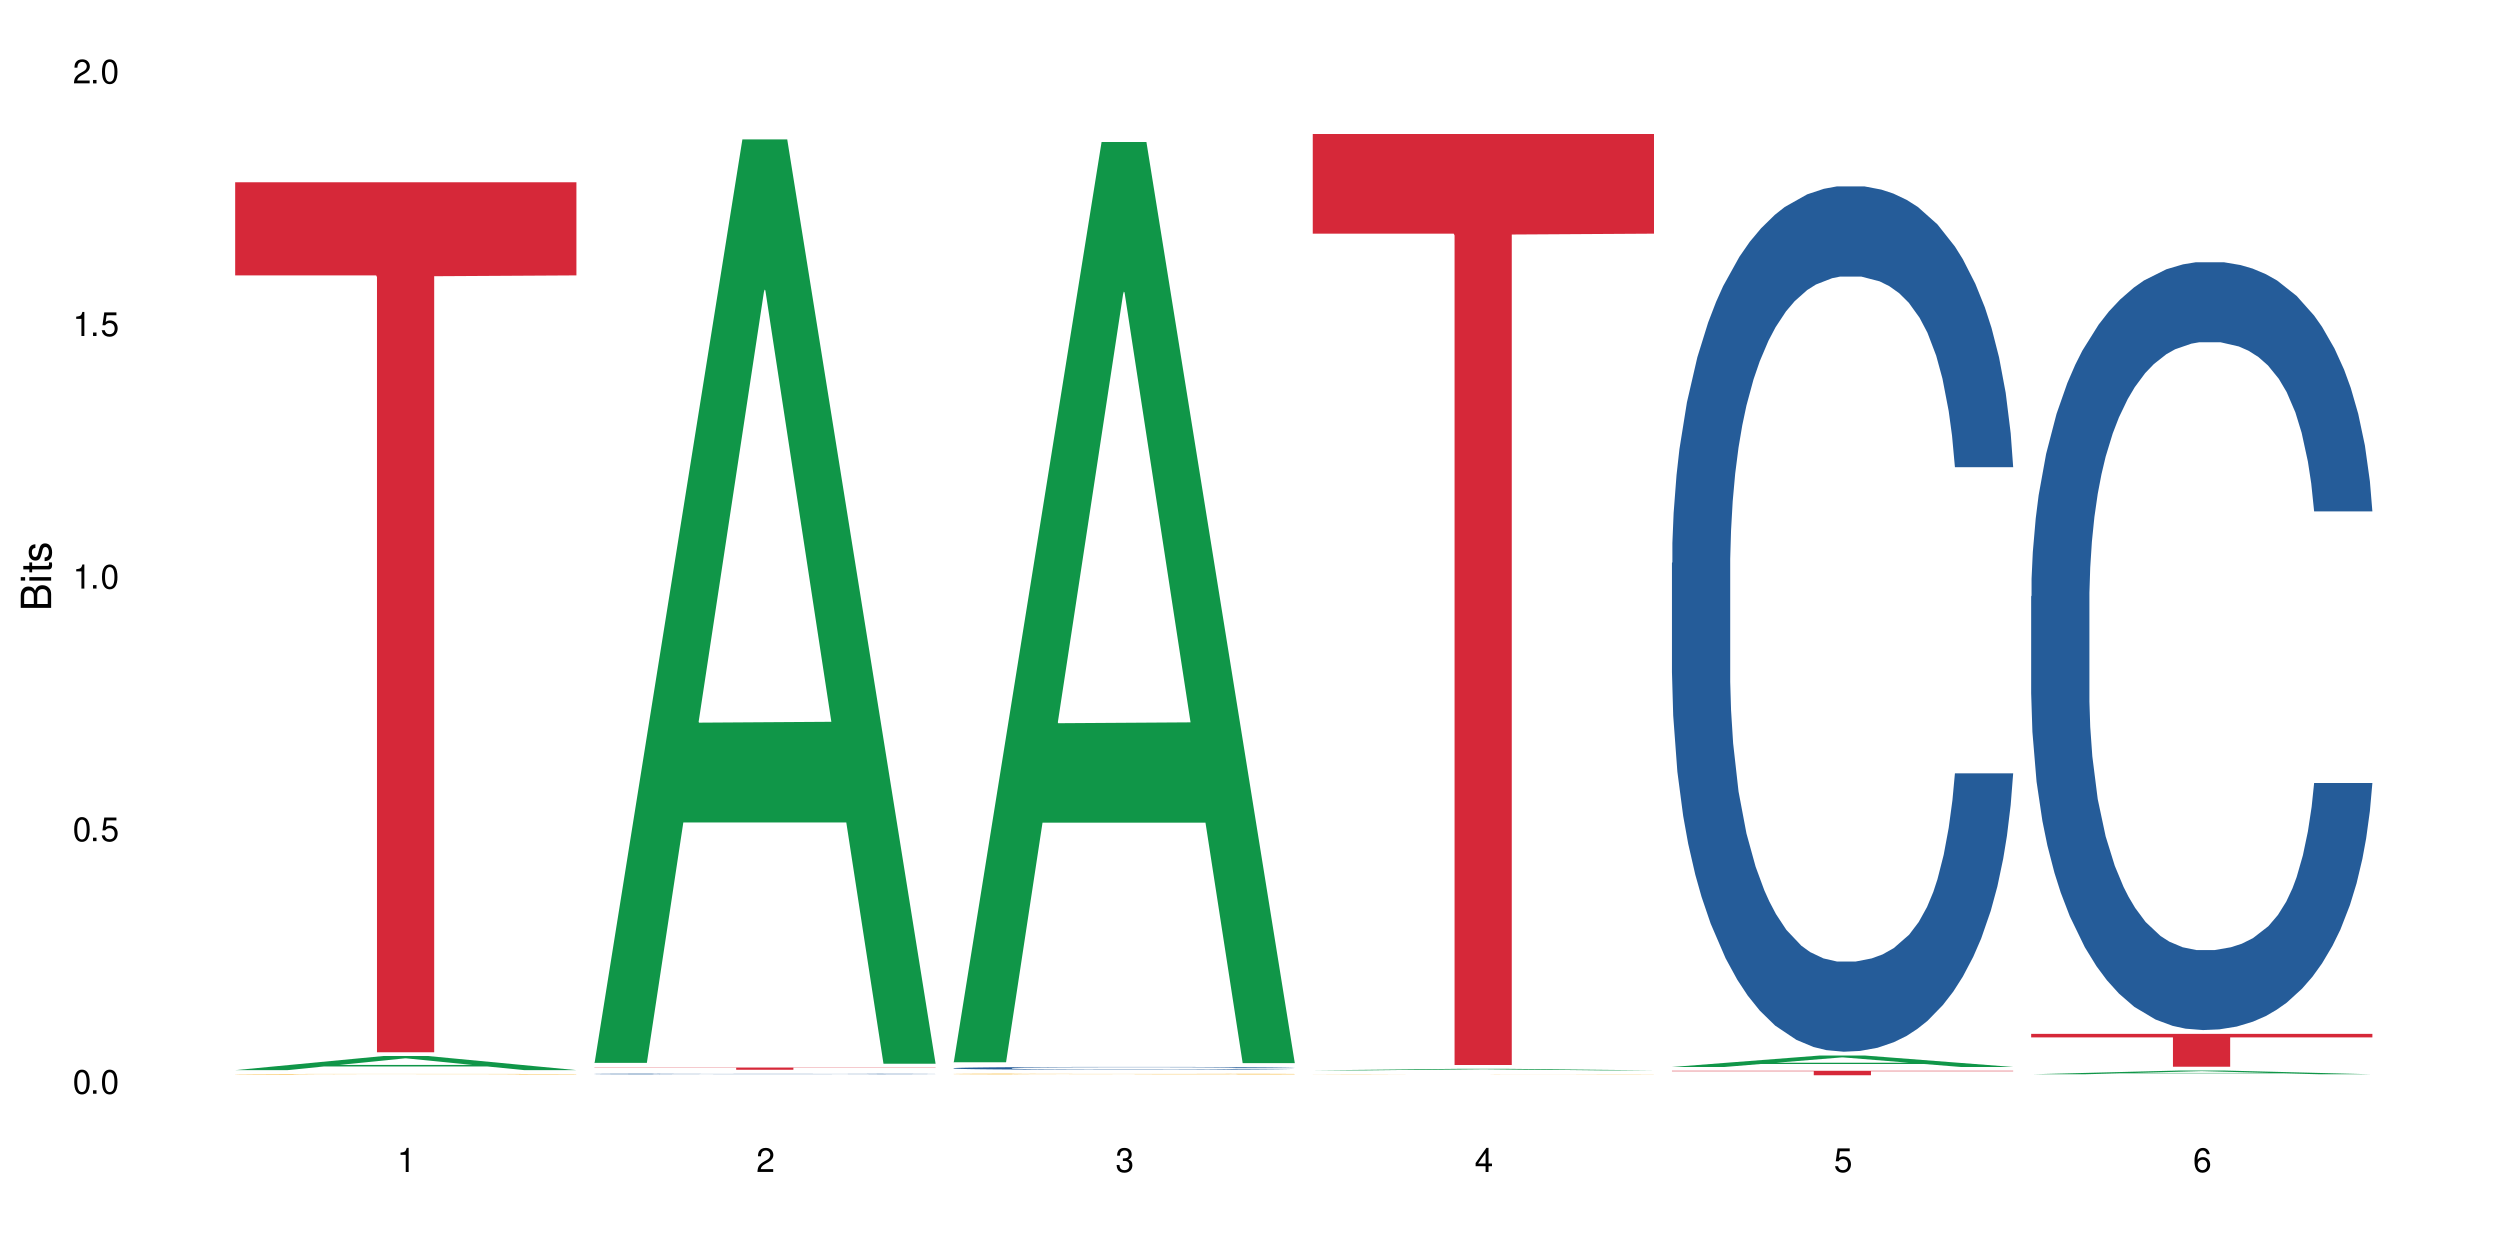 <?xml version="1.0" encoding="UTF-8"?>
<svg xmlns="http://www.w3.org/2000/svg" xmlns:xlink="http://www.w3.org/1999/xlink" width="720" height="360" viewBox="0 0 720 360">
<defs>
<g>
<g id="glyph-0-0">
</g>
<g id="glyph-0-1">
<path d="M 2.641 -6.938 C 2 -6.938 1.422 -6.656 1.078 -6.172 C 0.641 -5.562 0.406 -4.641 0.406 -3.359 C 0.406 -1.016 1.188 0.219 2.641 0.219 C 4.078 0.219 4.859 -1.016 4.859 -3.297 C 4.859 -4.641 4.656 -5.547 4.203 -6.172 C 3.844 -6.656 3.281 -6.938 2.641 -6.938 Z M 2.641 -6.188 C 3.547 -6.188 4 -5.25 4 -3.375 C 4 -1.406 3.562 -0.484 2.625 -0.484 C 1.734 -0.484 1.281 -1.438 1.281 -3.344 C 1.281 -5.25 1.734 -6.188 2.641 -6.188 Z M 2.641 -6.188 "/>
</g>
<g id="glyph-0-2">
<path d="M 1.828 -1 L 0.828 -1 L 0.828 0 L 1.828 0 Z M 1.828 -1 "/>
</g>
<g id="glyph-0-3">
<path d="M 4.562 -6.797 L 1.062 -6.797 L 0.547 -3.094 L 1.328 -3.094 C 1.719 -3.562 2.047 -3.734 2.578 -3.734 C 3.484 -3.734 4.062 -3.109 4.062 -2.094 C 4.062 -1.125 3.484 -0.531 2.578 -0.531 C 1.828 -0.531 1.375 -0.906 1.188 -1.672 L 0.328 -1.672 C 0.453 -1.109 0.547 -0.844 0.75 -0.594 C 1.125 -0.078 1.828 0.219 2.594 0.219 C 3.969 0.219 4.922 -0.781 4.922 -2.219 C 4.922 -3.562 4.031 -4.484 2.719 -4.484 C 2.25 -4.484 1.859 -4.359 1.469 -4.062 L 1.734 -5.969 L 4.562 -5.969 Z M 4.562 -6.797 "/>
</g>
<g id="glyph-0-4">
<path d="M 2.484 -4.938 L 2.484 0 L 3.328 0 L 3.328 -6.938 L 2.766 -6.938 C 2.469 -5.875 2.281 -5.734 0.984 -5.562 L 0.984 -4.938 Z M 2.484 -4.938 "/>
</g>
<g id="glyph-0-5">
<path d="M 4.859 -0.828 L 1.281 -0.828 C 1.359 -1.406 1.672 -1.781 2.5 -2.281 L 3.469 -2.828 C 4.406 -3.344 4.906 -4.062 4.906 -4.906 C 4.906 -5.484 4.672 -6.031 4.266 -6.406 C 3.859 -6.766 3.375 -6.938 2.719 -6.938 C 1.859 -6.938 1.219 -6.625 0.844 -6.031 C 0.609 -5.672 0.5 -5.234 0.484 -4.531 L 1.328 -4.531 C 1.359 -5.016 1.406 -5.281 1.531 -5.516 C 1.75 -5.938 2.188 -6.203 2.703 -6.203 C 3.469 -6.203 4.031 -5.641 4.031 -4.891 C 4.031 -4.344 3.719 -3.859 3.125 -3.516 L 2.234 -3 C 0.812 -2.172 0.406 -1.531 0.328 -0.016 L 4.859 -0.016 Z M 4.859 -0.828 "/>
</g>
<g id="glyph-0-6">
<path d="M 2.125 -3.188 L 2.578 -3.188 C 3.5 -3.188 3.984 -2.766 3.984 -1.922 C 3.984 -1.062 3.469 -0.531 2.594 -0.531 C 1.656 -0.531 1.203 -1 1.156 -2.016 L 0.312 -2.016 C 0.344 -1.453 0.438 -1.094 0.609 -0.781 C 0.953 -0.109 1.625 0.219 2.547 0.219 C 3.953 0.219 4.859 -0.625 4.859 -1.938 C 4.859 -2.828 4.516 -3.297 3.703 -3.594 C 4.344 -3.844 4.656 -4.328 4.656 -5.031 C 4.656 -6.219 3.875 -6.938 2.578 -6.938 C 1.203 -6.938 0.484 -6.172 0.453 -4.703 L 1.297 -4.703 C 1.312 -5.125 1.344 -5.359 1.453 -5.578 C 1.641 -5.969 2.062 -6.203 2.594 -6.203 C 3.344 -6.203 3.797 -5.75 3.797 -5 C 3.797 -4.516 3.609 -4.219 3.25 -4.047 C 3.016 -3.953 2.703 -3.922 2.125 -3.906 Z M 2.125 -3.188 "/>
</g>
<g id="glyph-0-7">
<path d="M 3.141 -1.672 L 3.141 0 L 3.984 0 L 3.984 -1.672 L 4.984 -1.672 L 4.984 -2.438 L 3.984 -2.438 L 3.984 -6.938 L 3.359 -6.938 L 0.266 -2.578 L 0.266 -1.672 Z M 3.141 -2.438 L 1 -2.438 L 3.141 -5.5 Z M 3.141 -2.438 "/>
</g>
<g id="glyph-0-8">
<path d="M 4.781 -5.125 C 4.609 -6.266 3.891 -6.938 2.844 -6.938 C 2.094 -6.938 1.422 -6.578 1.031 -5.953 C 0.594 -5.266 0.406 -4.422 0.406 -3.172 C 0.406 -2 0.578 -1.25 0.984 -0.641 C 1.359 -0.078 1.953 0.219 2.703 0.219 C 3.984 0.219 4.922 -0.75 4.922 -2.094 C 4.922 -3.375 4.062 -4.281 2.844 -4.281 C 2.172 -4.281 1.641 -4.031 1.281 -3.516 C 1.281 -5.234 1.828 -6.188 2.797 -6.188 C 3.391 -6.188 3.797 -5.797 3.938 -5.125 Z M 2.734 -3.531 C 3.547 -3.531 4.062 -2.953 4.062 -2.031 C 4.062 -1.156 3.484 -0.531 2.703 -0.531 C 1.922 -0.531 1.328 -1.188 1.328 -2.078 C 1.328 -2.938 1.906 -3.531 2.734 -3.531 Z M 2.734 -3.531 "/>
</g>
<g id="glyph-1-0">
</g>
<g id="glyph-1-1">
<path d="M 0 -0.953 L 0 -4.891 C 0 -5.719 -0.234 -6.344 -0.734 -6.797 C -1.188 -7.234 -1.812 -7.469 -2.5 -7.469 C -3.547 -7.469 -4.188 -7 -4.625 -5.875 C -4.984 -6.688 -5.625 -7.094 -6.531 -7.094 C -7.172 -7.094 -7.734 -6.859 -8.141 -6.391 C -8.562 -5.922 -8.75 -5.344 -8.75 -4.5 L -8.75 -0.953 Z M -4.984 -2.062 L -7.766 -2.062 L -7.766 -4.219 C -7.766 -4.844 -7.688 -5.203 -7.453 -5.5 C -7.219 -5.812 -6.859 -5.969 -6.375 -5.969 C -5.891 -5.969 -5.531 -5.812 -5.297 -5.5 C -5.062 -5.203 -4.984 -4.844 -4.984 -4.219 Z M -0.984 -2.062 L -4 -2.062 L -4 -4.781 C -4 -5.766 -3.438 -6.359 -2.484 -6.359 C -1.547 -6.359 -0.984 -5.766 -0.984 -4.781 Z M -0.984 -2.062 "/>
</g>
<g id="glyph-1-2">
<path d="M -6.281 -1.797 L -6.281 -0.797 L 0 -0.797 L 0 -1.797 Z M -8.75 -1.797 L -8.75 -0.797 L -7.484 -0.797 L -7.484 -1.797 Z M -8.75 -1.797 "/>
</g>
<g id="glyph-1-3">
<path d="M -6.281 -3.047 L -6.281 -2.016 L -8.016 -2.016 L -8.016 -1.016 L -6.281 -1.016 L -6.281 -0.172 L -5.469 -0.172 L -5.469 -1.016 L -0.719 -1.016 C -0.078 -1.016 0.281 -1.453 0.281 -2.234 C 0.281 -2.5 0.25 -2.719 0.188 -3.047 L -0.641 -3.047 C -0.609 -2.906 -0.594 -2.766 -0.594 -2.562 C -0.594 -2.141 -0.719 -2.016 -1.156 -2.016 L -5.469 -2.016 L -5.469 -3.047 Z M -6.281 -3.047 "/>
</g>
<g id="glyph-1-4">
<path d="M -4.531 -5.25 C -5.766 -5.25 -6.469 -4.422 -6.469 -2.969 C -6.469 -1.516 -5.719 -0.562 -4.547 -0.562 C -3.562 -0.562 -3.094 -1.062 -2.734 -2.562 L -2.516 -3.484 C -2.344 -4.188 -2.094 -4.469 -1.641 -4.469 C -1.047 -4.469 -0.641 -3.875 -0.641 -3 C -0.641 -2.453 -0.797 -2 -1.062 -1.75 C -1.25 -1.594 -1.422 -1.531 -1.875 -1.469 L -1.875 -0.406 C -0.422 -0.453 0.281 -1.266 0.281 -2.922 C 0.281 -4.5 -0.5 -5.516 -1.719 -5.516 C -2.656 -5.516 -3.172 -4.984 -3.469 -3.734 L -3.703 -2.766 C -3.891 -1.953 -4.156 -1.609 -4.594 -1.609 C -5.188 -1.609 -5.547 -2.125 -5.547 -2.938 C -5.547 -3.75 -5.203 -4.172 -4.531 -4.203 Z M -4.531 -5.25 "/>
</g>
</g>
</defs>
<rect x="-72" y="-36" width="864" height="432" fill="rgb(100%, 100%, 100%)" fill-opacity="1"/>
<path fill-rule="nonzero" fill="rgb(6.275%, 58.824%, 28.235%)" fill-opacity="1" d="M 67.73 308.195 L 67.836 308.191 L 110.359 304.137 L 123.273 304.137 L 166.008 308.199 L 150.992 308.199 L 140.281 307.137 L 93.352 307.137 L 82.852 308.195 L 67.73 308.195 L 97.863 306.699 L 135.977 306.695 L 116.973 304.801 L 116.766 304.797 L 116.555 304.809 L 97.758 306.695 L 97.863 306.699 Z M 67.73 308.195 "/>
<path fill-rule="nonzero" fill="rgb(96.863%, 70.196%, 16.863%)" fill-opacity="1" d="M 67.73 309.371 L 67.852 309.371 L 67.852 309.367 L 68.332 309.359 L 69.527 309.352 L 71.086 309.34 L 72.766 309.332 L 73.844 309.328 L 75.641 309.324 L 77.199 309.32 L 81.152 309.312 L 86.188 309.305 L 88.945 309.301 L 92.059 309.297 L 96.496 309.297 L 98.531 309.293 L 104.766 309.293 L 111.836 309.289 L 128.133 309.289 L 134.848 309.293 L 138.68 309.293 L 141.676 309.297 L 144.793 309.297 L 148.629 309.301 L 152.223 309.305 L 155.102 309.309 L 157.977 309.316 L 160.375 309.32 L 162.41 309.328 L 164.207 309.336 L 165.289 309.34 L 166.008 309.348 L 149.348 309.348 L 148.391 309.34 L 147.309 309.336 L 145.512 309.332 L 143.715 309.324 L 141.918 309.324 L 138.562 309.316 L 135.684 309.316 L 132.09 309.312 L 128.613 309.312 L 124.66 309.309 L 115.91 309.309 L 110.156 309.312 L 104.406 309.312 L 101.047 309.316 L 99.012 309.32 L 97.812 309.32 L 94.219 309.324 L 91.82 309.332 L 90.504 309.332 L 88.824 309.34 L 87.625 309.344 L 86.309 309.352 L 85.59 309.355 L 84.629 309.367 L 84.508 309.402 L 84.871 309.406 L 85.59 309.414 L 86.547 309.422 L 87.984 309.43 L 89.422 309.434 L 91.941 309.441 L 94.098 309.445 L 95.777 309.449 L 99.012 309.453 L 100.328 309.453 L 103.445 309.457 L 106.684 309.461 L 110.637 309.461 L 113.633 309.465 L 131.73 309.465 L 136.285 309.461 L 141.438 309.461 L 143.953 309.457 L 145.754 309.457 L 147.43 309.453 L 149.469 309.449 L 149.469 309.406 L 119.863 309.406 L 119.863 309.387 L 165.887 309.387 L 166.008 309.457 L 163.488 309.461 L 160.375 309.469 L 157.379 309.469 L 154.262 309.473 L 149.828 309.477 L 146.23 309.48 L 140.719 309.48 L 135.684 309.484 L 110.039 309.484 L 105.844 309.48 L 102.008 309.48 L 98.172 309.477 L 93.379 309.473 L 90.262 309.473 L 87.027 309.469 L 83.789 309.465 L 80.914 309.457 L 77.078 309.449 L 75.043 309.445 L 73.125 309.438 L 71.688 309.434 L 70.367 309.426 L 69.41 309.422 L 68.449 309.414 L 67.969 309.406 L 67.73 309.402 Z M 67.73 309.371 "/>
<path fill-rule="nonzero" fill="rgb(83.922%, 15.686%, 22.353%)" fill-opacity="1" d="M 67.73 52.496 L 166.008 52.496 L 166.008 79.312 L 125.047 79.551 L 125.047 303.047 L 108.57 303.047 L 108.57 79.785 L 108.332 79.312 L 67.73 79.312 Z M 67.73 52.496 "/>
<path fill-rule="nonzero" fill="rgb(6.275%, 58.824%, 28.235%)" fill-opacity="1" d="M 171.18 306.109 L 171.285 305.859 L 213.809 40.152 L 226.723 40.152 L 269.453 306.359 L 254.441 306.359 L 243.73 236.867 L 196.797 236.867 L 186.297 306.109 L 171.18 306.109 L 201.312 208.125 L 239.426 207.875 L 220.422 83.645 L 220.211 83.395 L 220 84.145 L 201.207 207.875 L 201.312 208.125 Z M 171.18 306.109 "/>
<path fill-rule="nonzero" fill="rgb(14.51%, 36.078%, 60%)" fill-opacity="1" d="M 171.18 309.297 L 171.297 309.297 L 171.297 309.289 L 171.66 309.281 L 172.496 309.27 L 173.336 309.262 L 175.492 309.246 L 178.488 309.234 L 181.605 309.223 L 183.883 309.219 L 185.922 309.215 L 190.594 309.203 L 193.59 309.199 L 196.828 309.195 L 200.781 309.191 L 203.656 309.191 L 210.129 309.188 L 214.922 309.184 L 231.461 309.184 L 234.938 309.188 L 238.773 309.188 L 242.008 309.191 L 247.641 309.195 L 252.676 309.203 L 254.953 309.207 L 258.547 309.211 L 261.305 309.219 L 263.223 309.227 L 265.379 309.234 L 267.297 309.246 L 268.734 309.258 L 269.453 309.266 L 252.676 309.266 L 251.836 309.258 L 250.879 309.25 L 249.082 309.242 L 247.281 309.234 L 244.766 309.227 L 242.488 309.223 L 239.371 309.219 L 236.617 309.215 L 233.738 309.215 L 230.984 309.211 L 217.32 309.211 L 212.645 309.215 L 210.129 309.215 L 206.535 309.219 L 204.016 309.223 L 201.02 309.227 L 198.984 309.23 L 196.469 309.234 L 194.668 309.242 L 192.633 309.25 L 191.434 309.254 L 190.355 309.262 L 189.395 309.27 L 188.676 309.277 L 188.199 309.285 L 187.957 309.293 L 187.957 309.332 L 188.199 309.34 L 188.797 309.348 L 190.355 309.363 L 192.633 309.375 L 195.27 309.387 L 197.785 309.395 L 199.223 309.395 L 201.141 309.398 L 204.137 309.406 L 208.453 309.41 L 210.969 309.41 L 214.805 309.414 L 231.82 309.414 L 235.059 309.41 L 239.492 309.406 L 242.25 309.402 L 244.645 309.398 L 246.445 309.395 L 247.641 309.391 L 249.441 309.383 L 250.879 309.375 L 251.957 309.367 L 252.676 309.359 L 269.453 309.359 L 268.734 309.367 L 266.578 309.383 L 264.898 309.391 L 262.984 309.398 L 260.227 309.406 L 257.949 309.414 L 254.953 309.418 L 252.195 309.422 L 249.199 309.426 L 244.766 309.434 L 241.891 309.434 L 238.773 309.438 L 235.059 309.438 L 230.383 309.441 L 211.926 309.441 L 207.012 309.438 L 200.902 309.434 L 196.469 309.43 L 192.992 309.426 L 189.996 309.418 L 186.641 309.414 L 182.324 309.402 L 179.688 309.395 L 177.891 309.387 L 175.852 309.379 L 174.414 309.371 L 172.738 309.359 L 171.539 309.34 L 171.18 309.328 Z M 171.18 309.297 "/>
<path fill-rule="nonzero" fill="rgb(83.922%, 15.686%, 22.353%)" fill-opacity="1" d="M 171.18 307.449 L 269.453 307.449 L 269.453 307.52 L 228.496 307.52 L 228.496 308.094 L 212.02 308.094 L 212.02 307.52 L 171.18 307.52 Z M 171.18 307.449 "/>
<path fill-rule="nonzero" fill="rgb(6.275%, 58.824%, 28.235%)" fill-opacity="1" d="M 274.629 305.926 L 274.73 305.68 L 317.254 40.895 L 330.168 40.895 L 372.902 306.176 L 357.887 306.176 L 347.18 236.93 L 300.246 236.93 L 289.746 305.926 L 274.629 305.926 L 304.762 208.285 L 342.875 208.035 L 323.871 84.234 L 323.66 83.988 L 323.449 84.734 L 304.656 208.035 L 304.762 208.285 Z M 274.629 305.926 "/>
<path fill-rule="nonzero" fill="rgb(14.51%, 36.078%, 60%)" fill-opacity="1" d="M 274.629 307.629 L 274.746 307.629 L 274.746 307.609 L 275.105 307.582 L 275.945 307.547 L 276.785 307.52 L 278.941 307.477 L 281.938 307.434 L 285.055 307.398 L 287.332 307.379 L 289.367 307.363 L 294.043 307.336 L 297.039 307.32 L 300.273 307.309 L 304.23 307.297 L 307.105 307.289 L 313.578 307.277 L 318.371 307.27 L 334.91 307.27 L 338.387 307.273 L 342.223 307.281 L 345.457 307.289 L 351.09 307.305 L 356.125 307.324 L 358.402 307.34 L 361.996 307.363 L 364.754 307.383 L 366.672 307.402 L 368.828 307.434 L 370.746 307.465 L 372.184 307.504 L 372.902 307.539 L 356.125 307.539 L 355.285 307.508 L 354.324 307.484 L 352.527 307.453 L 350.73 307.43 L 348.215 307.41 L 345.938 307.395 L 342.82 307.379 L 340.062 307.371 L 337.188 307.363 L 334.43 307.359 L 329.156 307.355 L 320.77 307.355 L 316.094 307.363 L 313.578 307.367 L 309.98 307.379 L 307.465 307.387 L 304.469 307.402 L 302.434 307.418 L 299.914 307.438 L 298.117 307.453 L 296.078 307.477 L 294.883 307.496 L 293.801 307.52 L 292.844 307.543 L 292.125 307.57 L 291.645 307.598 L 291.406 307.625 L 291.406 307.742 L 291.645 307.77 L 292.246 307.801 L 293.801 307.848 L 296.078 307.891 L 298.715 307.922 L 301.234 307.945 L 302.672 307.953 L 304.59 307.965 L 307.586 307.98 L 311.898 307.996 L 314.418 308.004 L 318.25 308.008 L 322.207 308.012 L 327.48 308.012 L 332.152 308.008 L 335.27 308.004 L 338.508 308 L 342.941 307.984 L 345.695 307.973 L 348.094 307.961 L 349.891 307.945 L 351.09 307.934 L 352.887 307.91 L 354.324 307.883 L 355.406 307.855 L 356.125 307.832 L 372.902 307.832 L 372.184 307.863 L 371.105 307.891 L 370.027 307.914 L 368.348 307.941 L 366.43 307.965 L 363.676 307.988 L 361.398 308.008 L 358.402 308.027 L 355.645 308.039 L 352.648 308.055 L 348.215 308.07 L 345.336 308.078 L 342.223 308.082 L 338.508 308.09 L 333.832 308.094 L 328.797 308.098 L 319.09 308.098 L 315.375 308.094 L 310.461 308.086 L 304.348 308.074 L 299.914 308.059 L 296.438 308.043 L 293.441 308.031 L 290.086 308.008 L 285.773 307.977 L 283.137 307.949 L 281.34 307.93 L 279.301 307.898 L 277.863 307.871 L 276.184 307.828 L 274.988 307.777 L 274.629 307.734 Z M 274.629 307.629 "/>
<path fill-rule="nonzero" fill="rgb(96.863%, 70.196%, 16.863%)" fill-opacity="1" d="M 274.629 309.297 L 274.746 309.297 L 274.746 309.293 L 275.227 309.285 L 276.426 309.27 L 277.984 309.258 L 279.66 309.246 L 280.738 309.242 L 282.535 309.234 L 284.094 309.23 L 288.051 309.219 L 293.082 309.211 L 295.84 309.207 L 298.957 309.203 L 303.391 309.199 L 305.43 309.195 L 311.66 309.191 L 335.031 309.191 L 341.742 309.195 L 345.578 309.195 L 348.574 309.199 L 351.688 309.203 L 355.523 309.207 L 359.121 309.211 L 361.996 309.219 L 364.871 309.223 L 367.27 309.23 L 369.309 309.238 L 371.105 309.25 L 372.184 309.258 L 372.902 309.266 L 356.242 309.266 L 355.285 309.258 L 354.207 309.25 L 352.41 309.242 L 350.609 309.238 L 348.812 309.234 L 345.457 309.227 L 342.582 309.223 L 338.984 309.219 L 331.555 309.219 L 329.156 309.215 L 322.805 309.215 L 317.055 309.219 L 313.699 309.219 L 311.301 309.223 L 307.945 309.227 L 305.906 309.227 L 304.707 309.23 L 301.113 309.238 L 298.715 309.242 L 297.398 309.25 L 295.719 309.254 L 294.523 309.262 L 293.203 309.27 L 292.484 309.277 L 291.527 309.293 L 291.406 309.336 L 291.766 309.344 L 292.484 309.352 L 293.441 309.363 L 294.883 309.371 L 296.32 309.379 L 298.836 309.387 L 300.992 309.391 L 302.672 309.395 L 305.906 309.402 L 307.227 309.406 L 310.34 309.41 L 313.578 309.41 L 317.531 309.414 L 320.527 309.418 L 331.434 309.418 L 338.625 309.414 L 346.297 309.414 L 348.332 309.41 L 350.852 309.406 L 352.648 309.406 L 354.324 309.402 L 356.363 309.398 L 356.363 309.344 L 326.762 309.344 L 326.762 309.316 L 372.781 309.316 L 372.902 309.406 L 370.387 309.414 L 367.27 309.422 L 364.273 309.426 L 361.156 309.43 L 356.723 309.434 L 353.129 309.438 L 347.613 309.438 L 342.582 309.441 L 337.309 309.441 L 332.633 309.445 L 327.121 309.445 L 322.207 309.441 L 312.738 309.441 L 308.902 309.438 L 305.07 309.434 L 300.273 309.43 L 297.16 309.426 L 293.922 309.422 L 290.688 309.414 L 287.809 309.41 L 285.895 309.402 L 283.977 309.398 L 281.938 309.391 L 280.02 309.383 L 278.582 309.375 L 277.262 309.367 L 275.348 309.352 L 274.867 309.344 L 274.629 309.336 Z M 274.629 309.297 "/>
<path fill-rule="nonzero" fill="rgb(6.275%, 58.824%, 28.235%)" fill-opacity="1" d="M 378.074 308.273 L 378.18 308.273 L 420.703 307.812 L 433.617 307.812 L 476.352 308.273 L 461.336 308.273 L 450.625 308.152 L 403.695 308.152 L 393.195 308.273 L 378.074 308.273 L 408.207 308.102 L 446.32 308.102 L 427.316 307.887 L 427.109 307.887 L 426.898 307.891 L 408.105 308.102 L 408.207 308.102 Z M 378.074 308.273 "/>
<path fill-rule="nonzero" fill="rgb(96.863%, 70.196%, 16.863%)" fill-opacity="1" d="M 378.074 309.395 L 378.195 309.395 L 378.676 309.391 L 379.871 309.387 L 381.43 309.383 L 383.109 309.379 L 385.984 309.379 L 387.543 309.375 L 391.496 309.371 L 396.531 309.371 L 399.289 309.367 L 408.875 309.367 L 415.109 309.363 L 438.48 309.363 L 445.191 309.367 L 458.973 309.367 L 462.566 309.371 L 465.445 309.371 L 468.32 309.375 L 470.719 309.375 L 472.754 309.379 L 474.555 309.383 L 475.633 309.383 L 476.352 309.387 L 459.691 309.387 L 458.734 309.383 L 457.652 309.383 L 455.855 309.379 L 454.059 309.379 L 452.262 309.375 L 446.027 309.375 L 442.434 309.371 L 417.145 309.371 L 414.75 309.375 L 408.156 309.375 L 404.562 309.379 L 400.848 309.379 L 399.168 309.383 L 397.969 309.383 L 396.652 309.387 L 395.934 309.391 L 394.973 309.395 L 394.855 309.406 L 395.215 309.406 L 395.934 309.41 L 396.891 309.414 L 398.328 309.414 L 399.766 309.418 L 402.285 309.418 L 404.441 309.422 L 406.121 309.422 L 409.355 309.426 L 420.98 309.426 L 423.977 309.43 L 442.074 309.43 L 446.629 309.426 L 457.773 309.426 L 459.812 309.422 L 459.812 309.406 L 430.211 309.406 L 430.211 309.398 L 476.23 309.398 L 476.352 309.426 L 473.832 309.426 L 470.719 309.43 L 464.605 309.43 L 460.172 309.434 L 436.082 309.434 L 430.57 309.438 L 425.656 309.434 L 403.723 309.434 L 400.605 309.43 L 397.371 309.43 L 394.133 309.426 L 389.34 309.426 L 387.422 309.422 L 385.387 309.422 L 383.469 309.418 L 382.031 309.418 L 380.711 309.414 L 379.754 309.414 L 378.793 309.41 L 378.316 309.406 L 378.074 309.406 Z M 378.074 309.395 "/>
<path fill-rule="nonzero" fill="rgb(83.922%, 15.686%, 22.353%)" fill-opacity="1" d="M 378.074 38.59 L 476.352 38.59 L 476.352 67.293 L 435.391 67.543 L 435.391 306.723 L 418.914 306.723 L 418.914 67.797 L 418.676 67.293 L 378.074 67.293 Z M 378.074 38.59 "/>
<path fill-rule="nonzero" fill="rgb(6.275%, 58.824%, 28.235%)" fill-opacity="1" d="M 481.523 307.289 L 481.629 307.285 L 524.152 303.988 L 537.066 303.988 L 579.797 307.293 L 564.785 307.293 L 554.074 306.43 L 507.141 306.43 L 496.641 307.289 L 481.523 307.289 L 511.656 306.074 L 549.77 306.07 L 530.766 304.527 L 530.555 304.527 L 530.348 304.535 L 511.551 306.07 L 511.656 306.074 Z M 481.523 307.289 "/>
<path fill-rule="nonzero" fill="rgb(14.51%, 36.078%, 60%)" fill-opacity="1" d="M 481.523 162.121 L 481.645 161.895 L 481.645 156.426 L 482.004 147.77 L 482.84 136.836 L 483.68 129.32 L 485.836 115.879 L 488.832 102.895 L 491.949 92.871 L 494.227 86.949 L 496.266 82.395 L 500.938 73.965 L 503.934 69.637 L 507.172 65.766 L 511.125 61.891 L 514 59.613 L 520.473 55.969 L 525.27 54.375 L 528.984 53.691 L 537.012 53.691 L 541.809 54.602 L 545.281 55.742 L 549.117 57.562 L 552.352 59.613 L 557.984 64.625 L 563.02 71.004 L 565.297 74.648 L 568.891 81.711 L 571.648 88.543 L 573.566 94.465 L 575.723 102.895 L 577.641 113.145 L 579.078 124.762 L 579.797 134.559 L 563.02 134.559 L 562.18 125.445 L 561.223 118.387 L 559.426 109.047 L 557.625 102.438 L 555.109 95.832 L 552.832 91.504 L 549.715 87.176 L 546.961 84.445 L 544.082 82.395 L 541.328 81.027 L 536.055 79.66 L 529.941 79.66 L 527.664 80.117 L 522.992 81.938 L 520.473 83.531 L 516.879 86.723 L 514.363 89.684 L 511.367 94.238 L 509.328 98.109 L 506.812 104.035 L 505.012 109.273 L 502.977 116.789 L 501.777 122.484 L 500.699 128.863 L 499.738 136.379 L 499.02 144.352 L 498.543 152.781 L 498.301 160.98 L 498.301 196.289 L 498.543 204.492 L 499.141 214.059 L 500.699 227.953 L 502.977 240.027 L 505.613 249.594 L 508.129 256.426 L 509.566 259.617 L 511.484 263.262 L 514.48 267.816 L 518.797 272.375 L 521.312 274.195 L 525.148 276.02 L 529.102 276.93 L 534.375 276.93 L 539.051 276.02 L 542.168 274.879 L 545.402 273.055 L 549.836 269.184 L 552.594 265.539 L 554.988 261.211 L 556.789 256.883 L 557.984 253.238 L 559.785 246.176 L 561.223 238.434 L 562.301 230.461 L 563.02 222.715 L 579.797 222.715 L 579.078 231.824 L 578 240.711 L 576.922 247.316 L 575.246 255.289 L 573.328 262.352 L 570.57 270.324 L 568.293 275.562 L 565.297 281.258 L 562.539 285.586 L 559.543 289.457 L 555.109 294.012 L 552.234 296.293 L 549.117 298.34 L 545.402 300.164 L 540.727 301.758 L 535.695 302.668 L 531.02 302.898 L 525.988 302.441 L 522.27 301.531 L 517.359 299.48 L 511.246 295.379 L 506.812 291.051 L 503.336 286.723 L 500.34 282.168 L 496.984 276.02 L 492.668 265.996 L 490.031 258.25 L 488.234 251.871 L 486.195 242.988 L 484.758 235.016 L 483.082 222.258 L 481.883 206.086 L 481.523 193.559 Z M 481.523 162.121 "/>
<path fill-rule="nonzero" fill="rgb(83.922%, 15.686%, 22.353%)" fill-opacity="1" d="M 481.523 308.383 L 579.797 308.383 L 579.797 308.523 L 538.84 308.523 L 538.84 309.672 L 522.363 309.672 L 522.363 308.523 L 481.523 308.523 Z M 481.523 308.383 "/>
<path fill-rule="nonzero" fill="rgb(6.275%, 58.824%, 28.235%)" fill-opacity="1" d="M 584.973 309.398 L 585.074 309.398 L 627.598 308.312 L 640.512 308.312 L 683.246 309.398 L 668.23 309.398 L 657.523 309.117 L 610.59 309.117 L 600.09 309.398 L 584.973 309.398 L 615.105 308.996 L 653.219 308.996 L 634.215 308.488 L 634.004 308.488 L 633.793 308.492 L 615 308.996 L 615.105 308.996 Z M 584.973 309.398 "/>
<path fill-rule="nonzero" fill="rgb(14.51%, 36.078%, 60%)" fill-opacity="1" d="M 584.973 171.742 L 585.09 171.539 L 585.09 166.688 L 585.449 159.008 L 586.289 149.305 L 587.129 142.633 L 589.285 130.707 L 592.281 119.188 L 595.398 110.293 L 597.676 105.035 L 599.711 100.992 L 604.387 93.516 L 607.383 89.676 L 610.617 86.238 L 614.574 82.801 L 617.449 80.781 L 623.922 77.547 L 628.715 76.133 L 632.43 75.523 L 640.461 75.523 L 645.254 76.332 L 648.73 77.344 L 652.566 78.961 L 655.801 80.781 L 661.434 85.227 L 666.469 90.887 L 668.746 94.121 L 672.34 100.387 L 675.098 106.453 L 677.016 111.707 L 679.172 119.188 L 681.09 128.281 L 682.527 138.59 L 683.246 147.285 L 666.469 147.285 L 665.629 139.199 L 664.672 132.93 L 662.871 124.645 L 661.074 118.781 L 658.559 112.922 L 656.281 109.078 L 653.164 105.238 L 650.406 102.812 L 647.531 100.992 L 644.773 99.781 L 639.504 98.57 L 633.391 98.57 L 631.113 98.973 L 626.438 100.59 L 623.922 102.004 L 620.328 104.836 L 617.809 107.461 L 614.812 111.504 L 612.777 114.941 L 610.258 120.195 L 608.461 124.848 L 606.426 131.516 L 605.227 136.57 L 604.148 142.23 L 603.188 148.898 L 602.469 155.977 L 601.988 163.453 L 601.75 170.73 L 601.75 202.062 L 601.988 209.34 L 602.59 217.828 L 604.148 230.16 L 606.426 240.871 L 609.059 249.363 L 611.578 255.426 L 613.016 258.258 L 614.934 261.492 L 617.93 265.531 L 622.242 269.574 L 624.762 271.191 L 628.598 272.809 L 632.551 273.617 L 637.824 273.617 L 642.5 272.809 L 645.613 271.801 L 648.852 270.184 L 653.285 266.746 L 656.043 263.512 L 658.438 259.672 L 660.234 255.832 L 661.434 252.598 L 663.23 246.332 L 664.672 239.457 L 665.75 232.383 L 666.469 225.512 L 683.246 225.512 L 682.527 233.594 L 681.449 241.48 L 680.371 247.34 L 678.691 254.414 L 676.773 260.684 L 674.02 267.758 L 671.742 272.406 L 668.746 277.461 L 665.988 281.301 L 662.992 284.734 L 658.559 288.777 L 655.68 290.801 L 652.566 292.621 L 648.852 294.238 L 644.176 295.652 L 639.141 296.461 L 634.469 296.66 L 629.434 296.258 L 625.719 295.449 L 620.805 293.629 L 614.695 289.992 L 610.258 286.152 L 606.785 282.309 L 603.789 278.27 L 600.43 272.809 L 596.117 263.914 L 593.48 257.043 L 591.684 251.383 L 589.645 243.5 L 588.207 236.426 L 586.527 225.105 L 585.332 210.754 L 584.973 199.637 Z M 584.973 171.742 "/>
<path fill-rule="nonzero" fill="rgb(83.922%, 15.686%, 22.353%)" fill-opacity="1" d="M 584.973 297.754 L 683.246 297.754 L 683.246 298.766 L 642.289 298.777 L 642.289 307.219 L 625.809 307.219 L 625.809 298.785 L 625.57 298.766 L 584.973 298.766 Z M 584.973 297.754 "/>
<g fill="rgb(0%, 0%, 0%)" fill-opacity="1">
<use xlink:href="#glyph-0-1" x="20.965" y="314.993"/>
<use xlink:href="#glyph-0-2" x="25.965" y="314.993"/>
<use xlink:href="#glyph-0-1" x="28.965" y="314.993"/>
</g>
<g fill="rgb(0%, 0%, 0%)" fill-opacity="1">
<use xlink:href="#glyph-0-1" x="20.965" y="242.251"/>
<use xlink:href="#glyph-0-2" x="25.965" y="242.251"/>
<use xlink:href="#glyph-0-3" x="28.965" y="242.251"/>
</g>
<g fill="rgb(0%, 0%, 0%)" fill-opacity="1">
<use xlink:href="#glyph-0-4" x="20.965" y="169.509"/>
<use xlink:href="#glyph-0-2" x="25.965" y="169.509"/>
<use xlink:href="#glyph-0-1" x="28.965" y="169.509"/>
</g>
<g fill="rgb(0%, 0%, 0%)" fill-opacity="1">
<use xlink:href="#glyph-0-4" x="20.965" y="96.767"/>
<use xlink:href="#glyph-0-2" x="25.965" y="96.767"/>
<use xlink:href="#glyph-0-3" x="28.965" y="96.767"/>
</g>
<g fill="rgb(0%, 0%, 0%)" fill-opacity="1">
<use xlink:href="#glyph-0-5" x="20.965" y="24.024"/>
<use xlink:href="#glyph-0-2" x="25.965" y="24.024"/>
<use xlink:href="#glyph-0-1" x="28.965" y="24.024"/>
</g>
<g fill="rgb(0%, 0%, 0%)" fill-opacity="1">
<use xlink:href="#glyph-0-4" x="114.367" y="337.532"/>
</g>
<g fill="rgb(0%, 0%, 0%)" fill-opacity="1">
<use xlink:href="#glyph-0-5" x="217.816" y="337.532"/>
</g>
<g fill="rgb(0%, 0%, 0%)" fill-opacity="1">
<use xlink:href="#glyph-0-6" x="321.266" y="337.532"/>
</g>
<g fill="rgb(0%, 0%, 0%)" fill-opacity="1">
<use xlink:href="#glyph-0-7" x="424.711" y="337.532"/>
</g>
<g fill="rgb(0%, 0%, 0%)" fill-opacity="1">
<use xlink:href="#glyph-0-3" x="528.16" y="337.532"/>
</g>
<g fill="rgb(0%, 0%, 0%)" fill-opacity="1">
<use xlink:href="#glyph-0-8" x="631.609" y="337.532"/>
</g>
<g fill="rgb(0%, 0%, 0%)" fill-opacity="1">
<use xlink:href="#glyph-1-1" x="14.725" y="176.012"/>
<use xlink:href="#glyph-1-2" x="14.725" y="168.012"/>
<use xlink:href="#glyph-1-3" x="14.725" y="165.012"/>
<use xlink:href="#glyph-1-4" x="14.725" y="162.012"/>
</g>
</svg>
